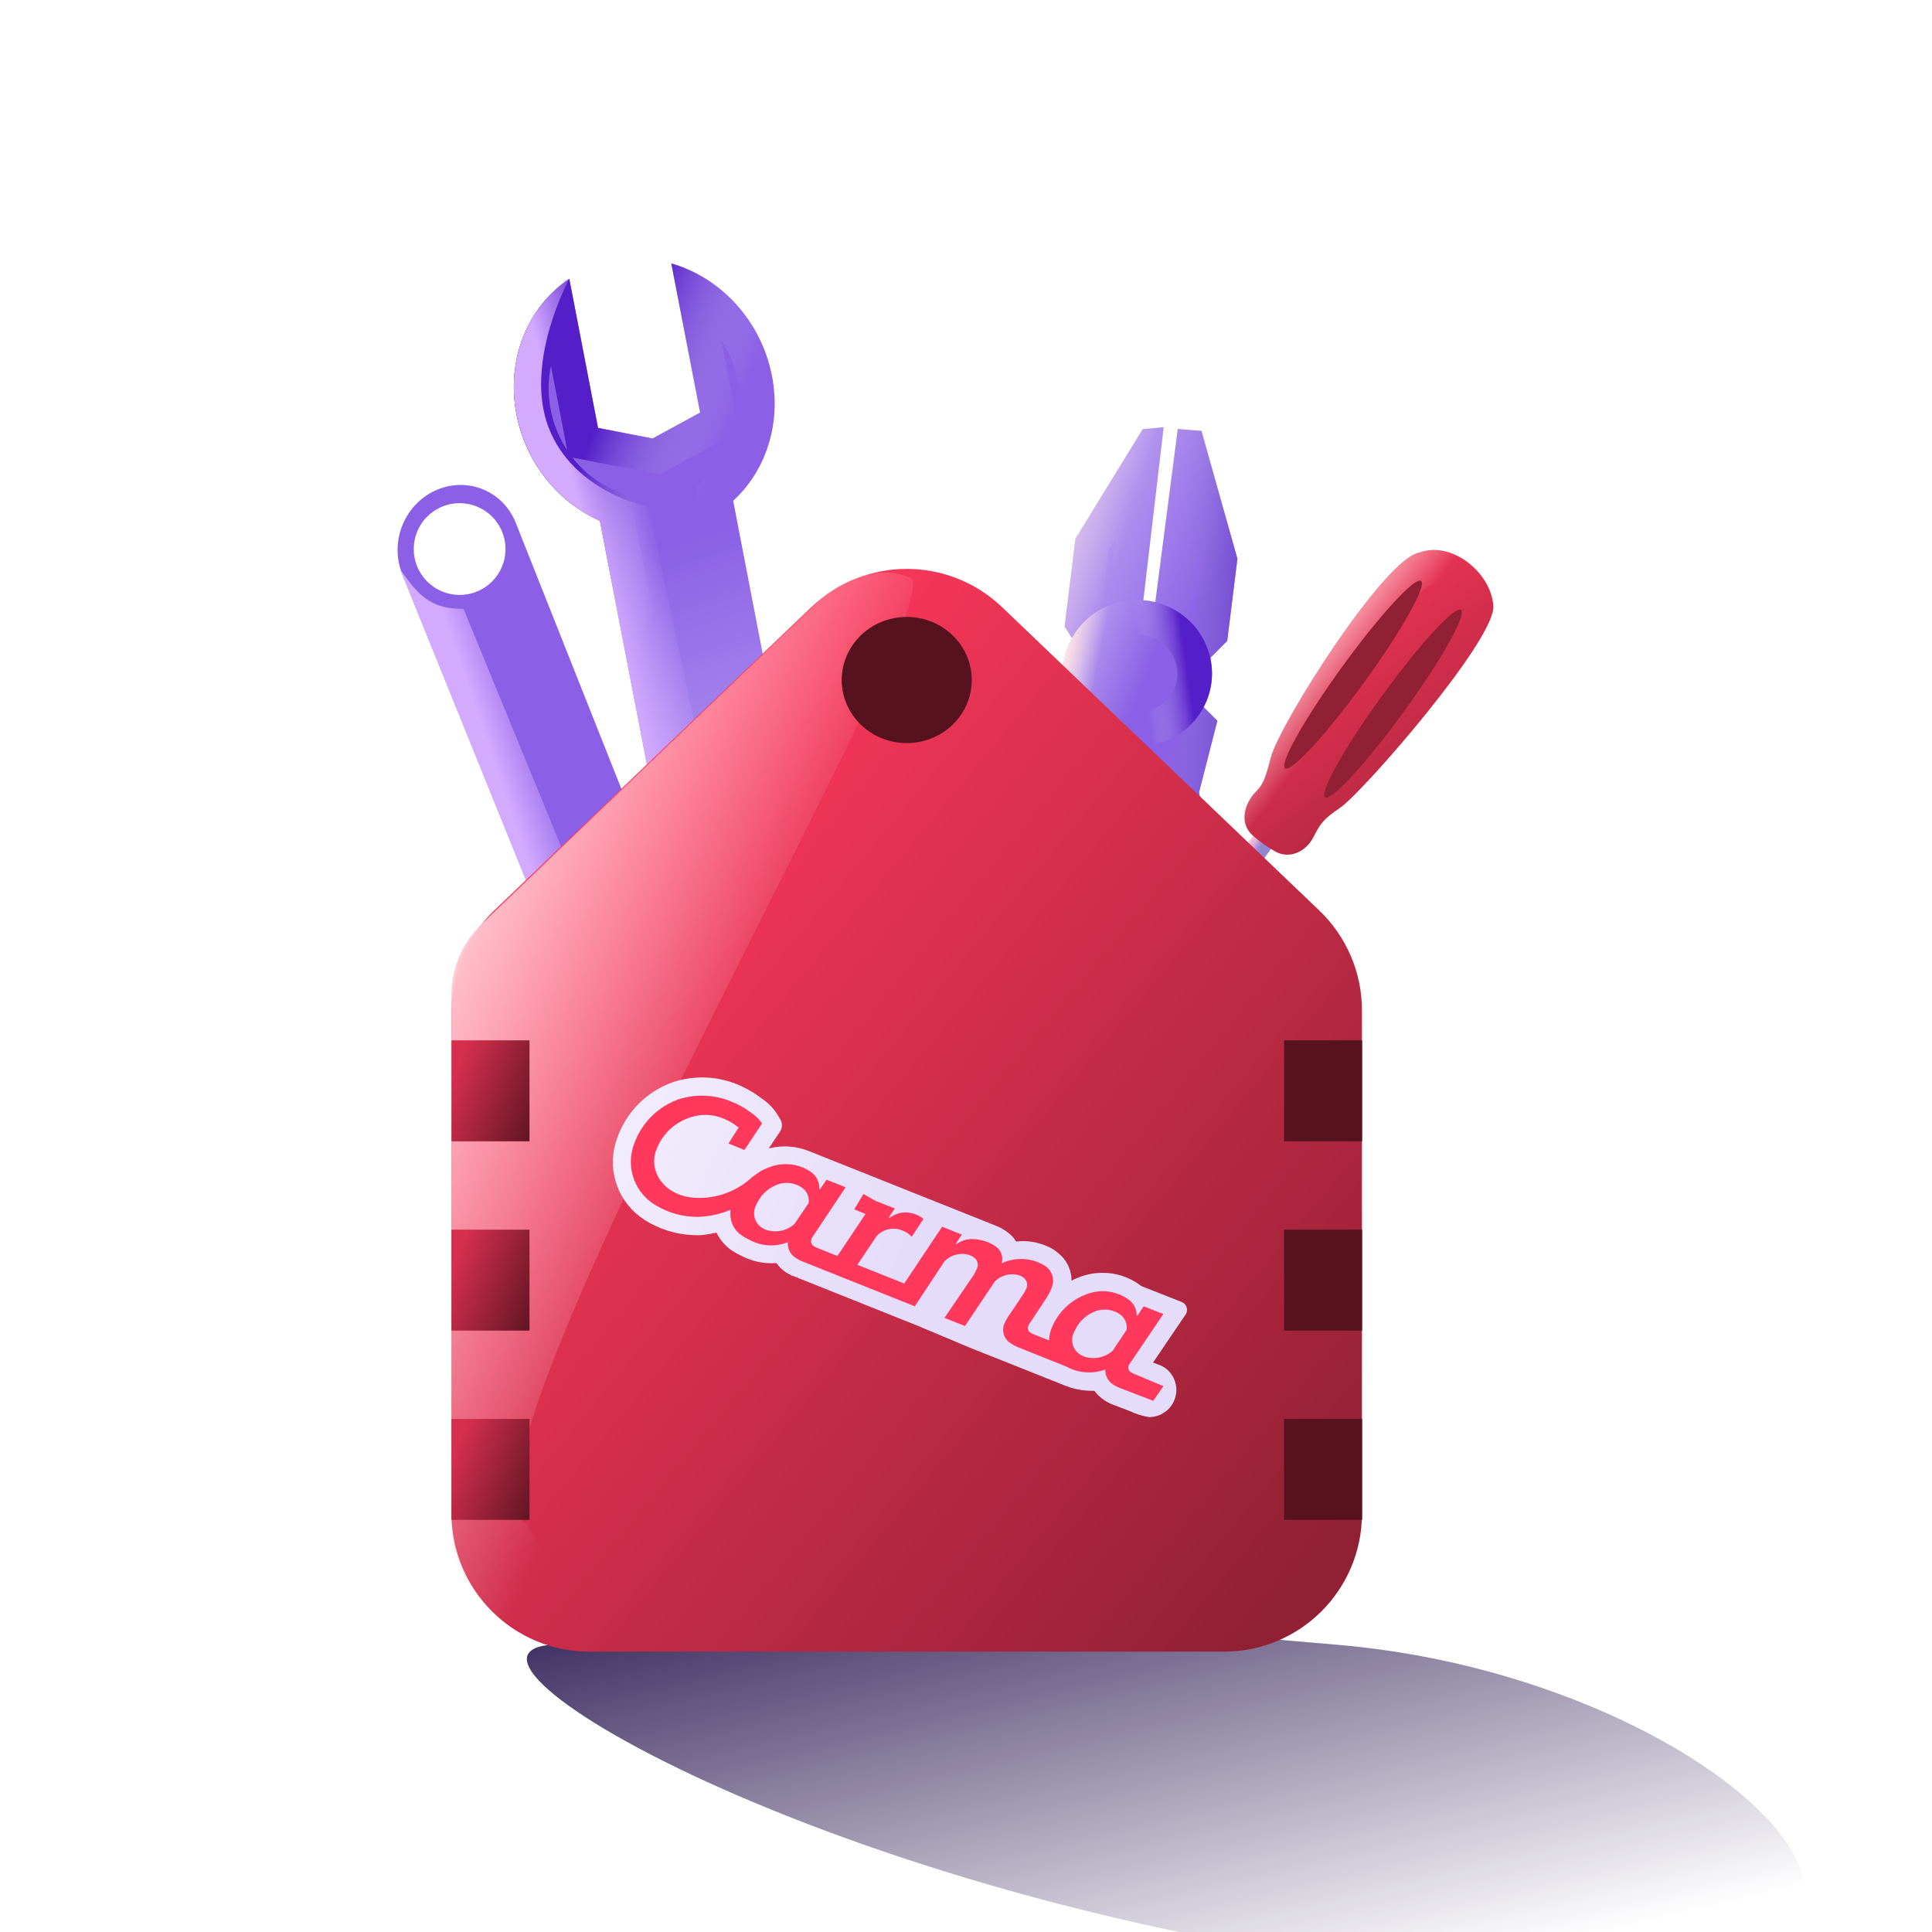 <svg width="56" height="56" viewBox="0 0 56 56" fill="none" xmlns="http://www.w3.org/2000/svg">
<g clip-path="url(#clip0_9400_234685)">
<path d="M17.334 12.403L16.501 8.081C15.309 8.883 14.661 10.404 14.971 12.014C15.244 13.431 16.193 14.566 17.388 15.096L19.532 26.21L23.396 25.629L21.252 14.515C22.181 13.665 22.651 12.317 22.377 10.9C22.067 9.291 20.885 8.045 19.459 7.637L20.293 11.958L18.916 12.71L17.334 12.403Z" fill="url(#paint0_linear_9400_234685)"/>
<path fill-rule="evenodd" clip-rule="evenodd" d="M17.334 12.403L16.501 8.081C16.169 8.304 15.88 8.583 15.642 8.903C15.022 9.736 14.747 10.852 14.971 12.014C15.244 13.431 16.193 14.566 17.388 15.096L19.532 26.21L23.396 25.629L21.252 14.515C22.181 13.665 22.651 12.317 22.377 10.9C22.153 9.738 21.475 8.765 20.578 8.161C20.233 7.928 19.855 7.75 19.459 7.637L20.293 11.958L18.916 12.71L17.334 12.403ZM20.906 9.86L21.379 12.312C21.465 11.917 21.473 11.49 21.388 11.049C21.303 10.608 21.134 10.207 20.906 9.86ZM21.316 12.553L19.117 13.754L16.593 13.263C16.913 13.674 17.322 13.994 17.771 14.193L18.274 14.416L20.331 25.08L22.218 24.796L20.161 14.132L20.552 13.774C20.901 13.456 21.167 13.035 21.316 12.553ZM16.442 13.054L15.97 10.602C15.884 10.997 15.875 11.424 15.96 11.865C16.045 12.306 16.214 12.707 16.442 13.054Z" fill="url(#paint1_linear_9400_234685)"/>
<path fill-rule="evenodd" clip-rule="evenodd" d="M17.334 12.403L16.501 8.081C16.169 8.304 15.88 8.583 15.642 8.903C15.022 9.736 14.747 10.852 14.971 12.014C15.244 13.431 16.193 14.566 17.388 15.096L19.532 26.21L23.396 25.629L21.252 14.515C22.181 13.665 22.651 12.317 22.377 10.9C22.153 9.738 21.475 8.765 20.578 8.161C20.233 7.928 19.855 7.75 19.459 7.637L20.293 11.958L18.916 12.71L17.334 12.403ZM20.906 9.86L21.379 12.312C21.465 11.917 21.473 11.49 21.388 11.049C21.303 10.608 21.134 10.207 20.906 9.86ZM21.316 12.553L19.117 13.754L16.593 13.263C16.913 13.674 17.322 13.994 17.771 14.193L18.274 14.416L20.331 25.08L22.218 24.796L20.161 14.132L20.552 13.774C20.901 13.456 21.167 13.035 21.316 12.553ZM16.442 13.054L15.97 10.602C15.884 10.997 15.875 11.424 15.96 11.865C16.045 12.306 16.214 12.707 16.442 13.054Z" fill="url(#paint2_linear_9400_234685)"/>
<path d="M15.899 12.386C15.178 10.499 16.502 8.082 16.502 8.082C15.309 8.883 14.661 10.404 14.972 12.014C15.245 13.431 16.193 14.566 17.389 15.096L19.533 26.21L21.226 26.109L18.799 14.695C18.799 14.695 16.619 14.273 15.899 12.386Z" fill="url(#paint3_linear_9400_234685)"/>
<path d="M36.383 24.129L36.907 24.51L35.323 26.692L34.799 26.312L36.383 24.129Z" fill="url(#paint4_linear_9400_234685)"/>
<path fill-rule="evenodd" clip-rule="evenodd" d="M36.383 24.129L36.907 24.51L35.323 26.692L34.799 26.312L36.383 24.129Z" fill="url(#paint5_linear_9400_234685)"/>
<path fill-rule="evenodd" clip-rule="evenodd" d="M36.383 24.129L36.907 24.51L35.323 26.692L34.799 26.312L36.383 24.129Z" fill="url(#paint6_linear_9400_234685)"/>
<path d="M41.146 16.017C42.068 15.665 43.227 16.595 43.286 17.57C43.344 18.546 39.506 22.961 38.844 23.414C38.374 23.736 38.283 23.845 38.067 24.271C37.855 24.687 37.376 24.91 36.968 24.683C36.734 24.553 36.514 24.396 36.313 24.219C35.92 23.872 36.047 23.308 36.415 22.935C36.628 22.719 36.69 22.522 36.836 21.956C37.08 21.004 40.145 16.157 41.146 16.017Z" fill="url(#paint7_linear_9400_234685)"/>
<path fill-rule="evenodd" clip-rule="evenodd" d="M41.387 16.993C41.37 17.006 41.347 17.023 41.318 17.047C41.195 17.147 41.032 17.308 40.834 17.532C40.44 17.978 39.981 18.59 39.532 19.247C39.085 19.9 38.663 20.576 38.34 21.142C38.178 21.425 38.045 21.673 37.949 21.871C37.9 21.97 37.864 22.051 37.838 22.114C37.815 22.171 37.806 22.199 37.804 22.204C37.804 22.205 37.804 22.205 37.804 22.204C37.801 22.218 37.797 22.231 37.794 22.245C37.665 22.75 37.551 23.195 37.151 23.613C37.182 23.636 37.214 23.659 37.246 23.681C37.342 23.501 37.455 23.315 37.617 23.135C37.812 22.918 38.04 22.752 38.28 22.589C38.278 22.59 38.276 22.591 38.276 22.591C38.276 22.591 38.295 22.576 38.339 22.538C38.386 22.495 38.449 22.436 38.525 22.361C38.678 22.21 38.87 22.01 39.089 21.771C39.526 21.294 40.052 20.685 40.557 20.06C41.064 19.432 41.535 18.805 41.87 18.287C42.039 18.027 42.16 17.816 42.233 17.659C42.253 17.616 42.267 17.583 42.276 17.56C42.242 17.428 42.137 17.244 41.938 17.095C41.7 16.915 41.54 16.937 41.504 16.951L41.397 16.992L41.387 16.993ZM43.286 17.57C43.227 16.595 42.068 15.665 41.146 16.017C40.145 16.157 37.08 21.004 36.836 21.956C36.69 22.522 36.628 22.719 36.415 22.935C36.047 23.308 35.92 23.872 36.313 24.219C36.514 24.396 36.734 24.553 36.968 24.683C37.376 24.91 37.855 24.687 38.067 24.271C38.283 23.845 38.374 23.736 38.844 23.414C39.506 22.961 43.344 18.546 43.286 17.57Z" fill="url(#paint8_linear_9400_234685)"/>
<path d="M39.537 19.784C38.448 21.284 37.424 22.397 37.25 22.27C37.075 22.144 37.816 20.825 38.905 19.325C39.993 17.825 41.017 16.712 41.192 16.839C41.367 16.965 40.626 18.284 39.537 19.784Z" fill="#912034"/>
<path d="M40.694 20.623C39.606 22.123 38.582 23.236 38.407 23.11C38.233 22.983 38.974 21.664 40.062 20.164C41.151 18.664 42.175 17.551 42.349 17.678C42.524 17.805 41.783 19.123 40.694 20.623Z" fill="#912034"/>
<path d="M34.757 22.962L35.144 25.169L33.656 25.29L33.007 23.691L33.017 21.485L32.795 20.499L32.35 21.439L31.727 23.596L30.9 25.009L29.217 24.364L30.331 22.459L30.449 20.303L30.956 20.016L31.083 18.515L30.857 18.161L31.172 15.615L33.12 12.439L33.73 12.382L33.011 18.501L33.345 18.542L34.138 12.433L34.826 12.49L35.867 16.195L35.572 18.575L35.092 19.061L34.854 20.459L35.286 20.892L34.757 22.962Z" fill="url(#paint9_linear_9400_234685)"/>
<path fill-rule="evenodd" clip-rule="evenodd" d="M33.007 23.691L33.656 25.29L35.144 25.169L34.757 22.962L35.286 20.892L34.854 20.459L35.092 19.061L35.572 18.575L35.867 16.195L34.826 12.49L34.138 12.433L33.345 18.542L33.011 18.501L33.73 12.382L33.12 12.439L31.172 15.615L30.857 18.161L31.083 18.515L30.956 20.016L30.449 20.303L30.331 22.459L29.217 24.364L30.9 25.009L31.727 23.596L32.35 21.439L32.795 20.499L33.017 21.485L33.007 23.691ZM31.411 21.085L31.53 20.835L31.422 20.896L31.411 21.085ZM31.973 19.898L32.206 19.406L32.016 19.383L31.973 19.898ZM32.042 18.15L32.34 15.622L32.142 15.944L31.897 17.923L32.042 18.15ZM33.618 19.581L33.828 20.513L33.979 19.625L33.618 19.581ZM34.379 18.364L34.618 18.123L34.846 16.278L34.712 15.8L34.379 18.364ZM33.927 20.95L34.022 21.371L34.02 21.8L34.174 21.198L33.927 20.95Z" fill="url(#paint10_linear_9400_234685)" fill-opacity="0.5"/>
<path fill-rule="evenodd" clip-rule="evenodd" d="M33.007 23.691L33.656 25.29L35.144 25.169L34.757 22.962L35.286 20.892L34.854 20.459L35.092 19.061L35.572 18.575L35.867 16.195L34.826 12.49L34.138 12.433L33.345 18.542L33.011 18.501L33.73 12.382L33.12 12.439L31.172 15.615L30.857 18.161L31.083 18.515L30.956 20.016L30.449 20.303L30.331 22.459L29.217 24.364L30.9 25.009L31.727 23.596L32.35 21.439L32.795 20.499L33.017 21.485L33.007 23.691ZM31.411 21.085L31.53 20.835L31.422 20.896L31.411 21.085ZM31.973 19.898L32.206 19.406L32.016 19.383L31.973 19.898ZM32.042 18.15L32.34 15.622L32.142 15.944L31.897 17.923L32.042 18.15ZM33.618 19.581L33.828 20.513L33.979 19.625L33.618 19.581ZM34.379 18.364L34.618 18.123L34.846 16.278L34.712 15.8L34.379 18.364ZM33.927 20.95L34.022 21.371L34.02 21.8L34.174 21.198L33.927 20.95Z" fill="url(#paint11_linear_9400_234685)"/>
<path d="M34.929 20.415C34.427 21.477 33.143 21.933 32.062 21.435C30.98 20.937 30.51 19.673 31.012 18.612C31.514 17.55 32.798 17.094 33.88 17.592C34.962 18.09 35.431 19.354 34.929 20.415Z" fill="url(#paint12_linear_9400_234685)"/>
<path fill-rule="evenodd" clip-rule="evenodd" d="M32.489 20.531C33.082 20.804 33.761 20.547 34.021 19.997C34.281 19.447 34.044 18.769 33.452 18.496C32.86 18.223 32.18 18.48 31.92 19.03C31.66 19.58 31.897 20.258 32.489 20.531ZM32.062 21.435C33.143 21.933 34.427 21.477 34.929 20.415C35.431 19.354 34.962 18.09 33.88 17.592C32.798 17.094 31.514 17.55 31.012 18.612C30.51 19.673 30.98 20.937 32.062 21.435Z" fill="url(#paint13_linear_9400_234685)"/>
<path fill-rule="evenodd" clip-rule="evenodd" d="M32.489 20.531C33.082 20.804 33.761 20.547 34.021 19.997C34.281 19.447 34.044 18.769 33.452 18.496C32.86 18.223 32.18 18.48 31.92 19.03C31.66 19.58 31.897 20.258 32.489 20.531ZM32.062 21.435C33.143 21.933 34.427 21.477 34.929 20.415C35.431 19.354 34.962 18.09 33.88 17.592C32.798 17.094 31.514 17.55 31.012 18.612C30.51 19.673 30.98 20.937 32.062 21.435Z" fill="url(#paint14_linear_9400_234685)"/>
<path d="M30.597 22.932L30.568 22.924C30.147 22.794 29.729 22.993 29.551 23.409C28.474 25.936 26.731 30.084 26.523 30.824C26.293 31.639 26.507 32.783 26.643 33.254L28.366 33.555C28.338 33.239 28.288 32.454 28.321 31.843C28.35 31.315 30.076 27.259 31.286 24.494C31.549 23.895 31.207 23.12 30.597 22.932Z" fill="url(#paint15_linear_9400_234685)"/>
<path d="M37.263 33.715C37.441 31.998 36.013 27.048 35.099 24.227C34.963 23.809 34.614 23.511 34.228 23.477C33.614 23.424 33.183 24.05 33.358 24.729C34.171 27.867 35.227 32.534 35.199 33.333C35.165 34.258 35.135 35.246 35.097 35.693L37.203 36.886C37.224 36.654 37.07 35.585 37.263 33.715Z" fill="url(#paint16_linear_9400_234685)"/>
<path d="M34.218 23.47L34.186 23.466C34.999 26.382 36.517 32.653 36.483 33.579C36.45 34.505 36.419 35.492 36.382 35.939L37.201 36.885C37.222 36.654 37.068 35.585 37.261 33.715C37.439 31.999 36.014 27.058 35.1 24.236C34.962 23.811 34.609 23.508 34.218 23.47Z" fill="#912034"/>
<path d="M28.324 31.86C28.353 31.326 30.121 27.176 31.333 24.411C31.573 23.863 31.26 23.156 30.702 22.987C29.688 25.355 27.737 30.198 27.508 31.013C27.278 31.827 27.492 32.972 27.628 33.443L28.369 33.572C28.34 33.256 28.291 32.471 28.324 31.86Z" fill="#912034"/>
<path fill-rule="evenodd" clip-rule="evenodd" d="M22.5 42.214L20.989 38.589L22.014 37.58L23.409 37.461L24.92 41.086C25.779 40.08 26.044 38.57 25.481 37.22C24.985 36.031 23.972 35.26 22.862 35.086L14.95 15.155C14.591 14.25 13.593 13.822 12.693 14.186C11.744 14.57 11.274 15.683 11.659 16.635L19.613 36.29C18.985 37.273 18.928 38.855 19.423 40.043C19.986 41.394 21.218 42.206 22.5 42.214ZM14.555 15.416C14.831 16.097 14.502 16.872 13.821 17.147C13.141 17.423 12.365 17.094 12.09 16.413C11.814 15.733 12.143 14.957 12.824 14.682C13.505 14.406 14.28 14.735 14.555 15.416Z" fill="#8B60E7"/>
<path d="M19.919 39.305C20.314 41.064 22.49 42.209 22.49 42.209C21.208 42.201 19.976 41.389 19.413 40.039C18.918 38.85 18.976 37.274 19.603 36.291L11.588 16.483C12.163 17.338 12.55 17.65 13.436 17.648L20.92 35.875C20.92 35.875 19.525 37.547 19.919 39.305Z" fill="url(#paint17_linear_9400_234685)"/>
<g style="mix-blend-mode:multiply">
<path d="M38.83 47.681C50.885 48.725 60.1 58.827 42.713 57.276C25.326 55.725 12.194 48.092 15.901 47.681C26.307 46.526 26.776 46.636 38.83 47.681Z" fill="url(#paint18_linear_9400_234685)"/>
</g>
<path d="M13.086 29.284C13.086 28.192 13.532 27.148 14.321 26.393L23.517 17.599C25.064 16.12 27.5 16.12 29.046 17.599L38.242 26.393C39.031 27.148 39.477 28.192 39.477 29.284V43.874C39.477 46.083 37.687 47.874 35.477 47.874H17.086C14.877 47.874 13.086 46.083 13.086 43.874V29.284Z" fill="url(#paint19_linear_9400_234685)"/>
<path d="M13.086 28.839V44.188C13.086 46.625 15.746 48.031 17.403 47.844L15.278 44.188C12.638 42.591 27.703 17.332 26.384 16.75C25.064 16.169 23.795 17.357 23.795 17.357L13.985 26.759C13.41 27.308 13.086 28.057 13.086 28.839Z" fill="url(#paint20_linear_9400_234685)"/>
<path d="M28.167 19.71C28.167 20.721 27.323 21.539 26.282 21.539C25.241 21.539 24.397 20.721 24.397 19.71C24.397 18.701 25.241 17.882 26.282 17.882C27.323 17.882 28.167 18.701 28.167 19.71Z" fill="#56131F"/>
<path d="M37.22 30.155H39.482V33.082H37.22V30.155Z" fill="#56131F"/>
<path d="M13.086 30.155H15.348V33.082H13.086V30.155Z" fill="url(#paint21_linear_9400_234685)"/>
<path d="M37.22 35.642H39.482V38.568H37.22V35.642Z" fill="#56131F"/>
<path d="M13.086 35.642H15.348V38.568H13.086V35.642Z" fill="url(#paint22_linear_9400_234685)"/>
<path d="M37.22 41.128H39.482V44.054H37.22V41.128Z" fill="#56131F"/>
<path d="M13.086 41.128H15.348V44.054H13.086V41.128Z" fill="url(#paint23_linear_9400_234685)"/>
<path d="M33.583 39.556L33.421 39.495L34.168 38.394L34.37 38.096C34.389 38.066 34.401 38.032 34.405 37.997C34.41 37.962 34.407 37.926 34.396 37.892C34.386 37.858 34.368 37.827 34.344 37.801C34.32 37.775 34.29 37.755 34.258 37.741L33.974 37.629L33.082 37.278L32.973 37.2L32.929 37.17C32.84 37.115 32.748 37.068 32.652 37.028C32.475 36.956 32.287 36.913 32.096 36.897H32.055C31.785 36.881 31.514 36.925 31.264 37.028C31.193 37.054 31.124 37.085 31.058 37.121C31.06 36.853 30.956 36.596 30.767 36.405L30.734 36.375C30.682 36.327 30.627 36.282 30.57 36.24C30.486 36.185 30.398 36.139 30.304 36.102C30.262 36.085 30.218 36.07 30.174 36.057C29.942 35.981 29.696 35.957 29.453 35.987C29.421 35.934 29.383 35.884 29.341 35.837L29.304 35.8C29.253 35.754 29.2 35.712 29.143 35.673C29.056 35.614 28.962 35.565 28.864 35.527L23.451 33.366C23.08 33.215 22.67 33.188 22.283 33.288L22.615 32.791C22.648 32.739 22.665 32.678 22.665 32.616C22.665 32.554 22.648 32.493 22.615 32.44L22.555 32.34C22.438 32.143 22.279 31.974 22.088 31.847L21.928 31.731C21.762 31.619 21.586 31.523 21.402 31.444C20.797 31.187 20.12 31.161 19.498 31.369C19.126 31.502 18.788 31.716 18.509 31.996C18.231 32.277 18.019 32.616 17.889 32.989C17.739 33.392 17.723 33.833 17.845 34.246C17.967 34.659 18.219 35.021 18.565 35.277L18.677 35.356C19.175 35.673 19.759 35.828 20.349 35.8C20.49 35.784 20.629 35.761 20.767 35.729C20.874 35.947 21.038 36.133 21.241 36.267C21.313 36.314 21.39 36.355 21.469 36.39C21.785 36.561 22.144 36.638 22.503 36.61C22.581 36.719 22.678 36.813 22.79 36.886L22.958 36.98H22.977L26.572 38.417L28.173 39.089L29.293 39.533L30.734 40.108C30.753 40.114 30.771 40.122 30.79 40.13C31.082 40.26 31.4 40.322 31.719 40.313C31.799 40.417 31.894 40.508 32.003 40.582C32.083 40.637 32.169 40.682 32.26 40.716L32.754 40.903C32.927 40.987 33.112 41.045 33.303 41.075C33.489 41.077 33.67 41.012 33.813 40.893C33.957 40.773 34.053 40.607 34.085 40.423C34.118 40.24 34.084 40.051 33.989 39.89C33.895 39.729 33.758 39.617 33.583 39.556Z" fill="url(#paint24_linear_9400_234685)"/>
<path d="M33.721 40.178L32.903 39.835C32.862 39.822 32.823 39.803 32.787 39.779C32.767 39.767 32.749 39.751 32.735 39.731C32.722 39.712 32.712 39.69 32.708 39.666C32.704 39.643 32.705 39.619 32.711 39.596C32.717 39.573 32.727 39.551 32.743 39.533L33.721 38.088L33.15 37.864L32.97 38.133H32.948C32.949 38.031 32.922 37.93 32.871 37.841C32.82 37.753 32.746 37.679 32.657 37.629C32.594 37.589 32.528 37.554 32.459 37.525C32.33 37.474 32.194 37.441 32.056 37.427H32.03C31.836 37.419 31.642 37.452 31.462 37.525C31.244 37.61 31.045 37.738 30.877 37.903C30.71 38.067 30.577 38.263 30.488 38.48C30.448 38.579 30.421 38.684 30.41 38.79V38.853L29.988 38.685C29.947 38.672 29.908 38.653 29.872 38.629C29.779 38.566 29.764 38.48 29.842 38.364L30.309 37.659C30.375 37.562 30.43 37.458 30.473 37.349C30.519 37.254 30.535 37.146 30.518 37.041C30.502 36.937 30.453 36.839 30.38 36.763C30.351 36.734 30.318 36.709 30.283 36.688C30.231 36.651 30.174 36.621 30.115 36.599L29.988 36.55C29.673 36.455 29.335 36.478 29.036 36.614C29.056 36.539 29.057 36.46 29.038 36.385C29.019 36.31 28.981 36.241 28.928 36.184C28.9 36.157 28.87 36.132 28.838 36.11C28.776 36.071 28.711 36.037 28.644 36.009C28.525 35.961 28.399 35.931 28.271 35.919C28.267 35.917 28.262 35.916 28.258 35.916C28.253 35.916 28.249 35.917 28.245 35.919C28.062 35.9 27.878 35.95 27.73 36.057H27.7L27.879 35.785L27.308 35.557L26.21 37.203L24.852 36.662L25.408 35.83C25.5 35.729 25.622 35.66 25.755 35.63C25.889 35.601 26.028 35.613 26.154 35.666C26.206 35.686 26.256 35.711 26.303 35.74C26.348 35.772 26.389 35.809 26.427 35.848L26.763 35.337C26.744 35.311 26.72 35.289 26.692 35.274C26.653 35.248 26.612 35.227 26.569 35.21C26.469 35.169 26.363 35.146 26.255 35.143C26.089 35.14 25.927 35.194 25.796 35.296H25.759L25.938 35.027L25.374 34.807L25.027 34.609L24.762 35.053L25.087 35.188L24.273 36.405L23.702 36.177C23.661 36.162 23.622 36.142 23.586 36.117C23.493 36.054 23.482 35.96 23.56 35.841L23.586 35.8L24.512 34.415L24.329 34.34L23.956 34.195L23.773 34.464H23.747V34.385C23.738 34.295 23.709 34.209 23.661 34.132C23.613 34.056 23.547 33.992 23.47 33.945C23.407 33.905 23.341 33.87 23.273 33.84C22.953 33.71 22.595 33.71 22.276 33.84L22.097 33.919L22.059 33.941C21.995 33.98 21.933 34.022 21.873 34.068L21.805 34.116C21.478 34.423 21.066 34.625 20.622 34.695C19.327 34.897 18.756 33.978 19.028 33.318C19.104 33.115 19.222 32.931 19.373 32.777C19.525 32.624 19.708 32.504 19.909 32.425C20.078 32.354 20.26 32.316 20.443 32.316C20.627 32.316 20.808 32.354 20.977 32.425C21.076 32.465 21.171 32.516 21.261 32.575L21.376 32.657L21.41 32.683L21.115 33.146L21.578 33.333L22.089 32.563C22.006 32.441 21.9 32.337 21.776 32.258L21.641 32.16C21.507 32.071 21.363 31.995 21.212 31.936C20.721 31.726 20.171 31.701 19.663 31.866C19.366 31.973 19.097 32.144 18.875 32.368C18.653 32.592 18.483 32.863 18.379 33.161C18.266 33.459 18.254 33.785 18.345 34.09C18.435 34.396 18.623 34.663 18.879 34.852C19.29 35.138 19.782 35.285 20.282 35.27C20.588 35.254 20.889 35.186 21.171 35.068V35.147C21.163 35.285 21.194 35.423 21.259 35.545C21.325 35.667 21.424 35.768 21.544 35.837C21.592 35.872 21.643 35.9 21.697 35.923C21.868 36.022 22.06 36.081 22.257 36.095C22.454 36.109 22.652 36.079 22.836 36.005C22.828 36.099 22.847 36.194 22.892 36.277C22.936 36.361 23.003 36.429 23.086 36.475L23.198 36.539L26.516 37.864L27.375 36.561C27.47 36.464 27.59 36.396 27.723 36.365C27.855 36.334 27.993 36.341 28.121 36.386C28.154 36.401 28.185 36.418 28.215 36.438C28.273 36.472 28.316 36.529 28.334 36.594C28.351 36.66 28.342 36.73 28.308 36.789C28.286 36.841 28.259 36.894 28.233 36.942L27.375 38.2L27.972 38.435L28.838 37.14C28.93 37.051 29.043 36.988 29.167 36.957C29.291 36.926 29.421 36.929 29.544 36.965C29.578 36.977 29.611 36.994 29.641 37.017C29.698 37.049 29.741 37.102 29.761 37.166C29.78 37.229 29.775 37.297 29.745 37.356C29.716 37.424 29.68 37.488 29.637 37.547L29.353 37.969L29.267 38.096C29.206 38.182 29.153 38.275 29.111 38.372C29.068 38.476 29.065 38.592 29.102 38.697C29.14 38.803 29.214 38.892 29.312 38.947C29.366 38.984 29.424 39.015 29.484 39.04L30.917 39.615C31.087 39.708 31.275 39.763 31.468 39.777C31.662 39.791 31.855 39.764 32.037 39.697C32.033 39.788 32.055 39.877 32.099 39.956C32.143 40.035 32.208 40.101 32.287 40.145C32.34 40.179 32.396 40.208 32.455 40.231L33.429 40.604L33.721 40.178ZM23.026 35.479C22.916 35.577 22.783 35.645 22.638 35.674C22.494 35.704 22.344 35.694 22.205 35.647C22.159 35.63 22.115 35.607 22.074 35.58C21.971 35.509 21.899 35.402 21.87 35.281C21.842 35.159 21.86 35.032 21.921 34.923C22.028 34.672 22.225 34.471 22.474 34.359C22.569 34.315 22.673 34.29 22.778 34.287C22.883 34.284 22.988 34.302 23.086 34.34C23.135 34.358 23.181 34.382 23.224 34.411C23.302 34.459 23.363 34.528 23.401 34.61C23.439 34.693 23.451 34.785 23.437 34.874L23.026 35.479ZM32.254 39.148C32.143 39.248 32.008 39.316 31.863 39.346C31.717 39.376 31.566 39.367 31.425 39.32C31.379 39.302 31.335 39.28 31.294 39.253C31.191 39.183 31.117 39.076 31.089 38.954C31.061 38.833 31.079 38.704 31.141 38.596C31.246 38.345 31.442 38.144 31.69 38.032C31.786 37.988 31.89 37.963 31.996 37.96C32.102 37.956 32.207 37.975 32.306 38.014C32.353 38.031 32.398 38.054 32.44 38.081C32.518 38.129 32.58 38.2 32.618 38.284C32.656 38.367 32.668 38.46 32.653 38.551L32.254 39.148Z" fill="#FF385C"/>
</g>
<defs>
<linearGradient id="paint0_linear_9400_234685" x1="21.929" y1="28.565" x2="17.761" y2="16.336" gradientUnits="userSpaceOnUse">
<stop stop-color="#C8B4F4"/>
<stop offset="1" stop-color="#8B60E6"/>
</linearGradient>
<linearGradient id="paint1_linear_9400_234685" x1="20.999" y1="26.642" x2="18.552" y2="23.836" gradientUnits="userSpaceOnUse">
<stop stop-color="#FFE5E5"/>
<stop offset="1" stop-color="#FFE5E5" stop-opacity="0"/>
</linearGradient>
<linearGradient id="paint2_linear_9400_234685" x1="18.982" y1="8.094" x2="22.347" y2="9.451" gradientUnits="userSpaceOnUse">
<stop stop-color="#541EC8"/>
<stop offset="1" stop-color="#C8B4F4" stop-opacity="0"/>
</linearGradient>
<linearGradient id="paint3_linear_9400_234685" x1="17.527" y1="17.437" x2="19.451" y2="16.933" gradientUnits="userSpaceOnUse">
<stop stop-color="#D4AAFF"/>
<stop offset="1" stop-color="#D4AAFF" stop-opacity="0"/>
</linearGradient>
<linearGradient id="paint4_linear_9400_234685" x1="35.603" y1="25.204" x2="36.126" y2="25.587" gradientUnits="userSpaceOnUse">
<stop stop-color="#FFC0D1"/>
<stop offset="1" stop-color="#7777FA"/>
</linearGradient>
<linearGradient id="paint5_linear_9400_234685" x1="35.699" y1="25.034" x2="35.826" y2="25.115" gradientUnits="userSpaceOnUse">
<stop stop-color="#FFE5E5"/>
<stop offset="1" stop-color="#FFE5E5" stop-opacity="0"/>
</linearGradient>
<linearGradient id="paint6_linear_9400_234685" x1="35.905" y1="25.867" x2="35.699" y2="25.761" gradientUnits="userSpaceOnUse">
<stop stop-color="#9087CC"/>
<stop offset="1" stop-color="#9087CC" stop-opacity="0"/>
</linearGradient>
<linearGradient id="paint7_linear_9400_234685" x1="44.465" y1="10.942" x2="49.201" y2="17.275" gradientUnits="userSpaceOnUse">
<stop stop-color="#FF385C"/>
<stop offset="1" stop-color="#B32741"/>
</linearGradient>
<linearGradient id="paint8_linear_9400_234685" x1="38.547" y1="17.15" x2="40.395" y2="18.551" gradientUnits="userSpaceOnUse">
<stop stop-color="#FFD9D9"/>
<stop offset="1" stop-color="#FFD9D9" stop-opacity="0"/>
</linearGradient>
<linearGradient id="paint9_linear_9400_234685" x1="29.247" y1="17.062" x2="34.26" y2="19.177" gradientUnits="userSpaceOnUse">
<stop stop-color="#C8B4F4"/>
<stop offset="1" stop-color="#8B60E6"/>
</linearGradient>
<linearGradient id="paint10_linear_9400_234685" x1="30.433" y1="16.548" x2="32.136" y2="17.065" gradientUnits="userSpaceOnUse">
<stop stop-color="#FFE5E5"/>
<stop offset="1" stop-color="#FFE5E5" stop-opacity="0"/>
</linearGradient>
<linearGradient id="paint11_linear_9400_234685" x1="36.355" y1="22.238" x2="33.745" y2="22.03" gradientUnits="userSpaceOnUse">
<stop stop-color="#541EC8"/>
<stop offset="1" stop-color="#9087CC" stop-opacity="0"/>
</linearGradient>
<linearGradient id="paint12_linear_9400_234685" x1="30.451" y1="18.325" x2="33.299" y2="19.422" gradientUnits="userSpaceOnUse">
<stop stop-color="#C8B4F4"/>
<stop offset="1" stop-color="#8B60E6"/>
</linearGradient>
<linearGradient id="paint13_linear_9400_234685" x1="31.019" y1="18.243" x2="31.981" y2="18.428" gradientUnits="userSpaceOnUse">
<stop stop-color="#FFE5E5"/>
<stop offset="1" stop-color="#FFE5E5" stop-opacity="0"/>
</linearGradient>
<linearGradient id="paint14_linear_9400_234685" x1="34.62" y1="20.86" x2="33.316" y2="21.046" gradientUnits="userSpaceOnUse">
<stop stop-color="#541EC8"/>
<stop offset="1" stop-color="#C8B4F4" stop-opacity="0"/>
</linearGradient>
<linearGradient id="paint15_linear_9400_234685" x1="36.339" y1="17.858" x2="44.937" y2="33.855" gradientUnits="userSpaceOnUse">
<stop stop-color="#FF5190"/>
<stop offset="1" stop-color="#B01167"/>
</linearGradient>
<linearGradient id="paint16_linear_9400_234685" x1="35.696" y1="17.505" x2="44.294" y2="33.503" gradientUnits="userSpaceOnUse">
<stop stop-color="#FF5190"/>
<stop offset="1" stop-color="#B01167"/>
</linearGradient>
<linearGradient id="paint17_linear_9400_234685" x1="18.641" y1="34.749" x2="20.32" y2="34.175" gradientUnits="userSpaceOnUse">
<stop stop-color="#D4AAFF"/>
<stop offset="1" stop-color="#D4AAFF" stop-opacity="0"/>
</linearGradient>
<linearGradient id="paint18_linear_9400_234685" x1="30.881" y1="40.987" x2="35.055" y2="58.728" gradientUnits="userSpaceOnUse">
<stop offset="0" stop-color="#1E0B47"/>
<stop offset="1" stop-color="#1E0B47" stop-opacity="0"/>
</linearGradient>
<linearGradient id="paint19_linear_9400_234685" x1="14.783" y1="26.203" x2="38.056" y2="45.546" gradientUnits="userSpaceOnUse">
<stop offset="0" stop-color="#FF385C"/>
<stop offset="1" stop-color="#912034"/>
</linearGradient>
<linearGradient id="paint20_linear_9400_234685" x1="13.416" y1="26.568" x2="25.597" y2="31.774" gradientUnits="userSpaceOnUse">
<stop stop-color="#FFC6D0"/>
<stop offset="0.7" stop-color="#FFC6D0" stop-opacity="0"/>
</linearGradient>
<linearGradient id="paint21_linear_9400_234685" x1="15.631" y1="33.082" x2="12.827" y2="31.952" gradientUnits="userSpaceOnUse">
<stop stop-color="#56131F"/>
<stop offset="1" stop-color="#D62F4D"/>
</linearGradient>
<linearGradient id="paint22_linear_9400_234685" x1="15.631" y1="38.568" x2="12.827" y2="37.438" gradientUnits="userSpaceOnUse">
<stop stop-color="#56131F"/>
<stop offset="1" stop-color="#D62F4D"/>
</linearGradient>
<linearGradient id="paint23_linear_9400_234685" x1="15.631" y1="44.054" x2="12.827" y2="42.924" gradientUnits="userSpaceOnUse">
<stop stop-color="#56131F"/>
<stop offset="1" stop-color="#D62F4D"/>
</linearGradient>
<linearGradient id="paint24_linear_9400_234685" x1="32.39" y1="38.934" x2="17.764" y2="32.588" gradientUnits="userSpaceOnUse">
<stop offset="0.414" stop-color="#E5DCFA"/>
<stop offset="1" stop-color="#F2EDFC"/>
</linearGradient>
<clipPath id="clip0_9400_234685">
<rect width="56" height="56" fill="white"/>
</clipPath>
</defs>
</svg>
